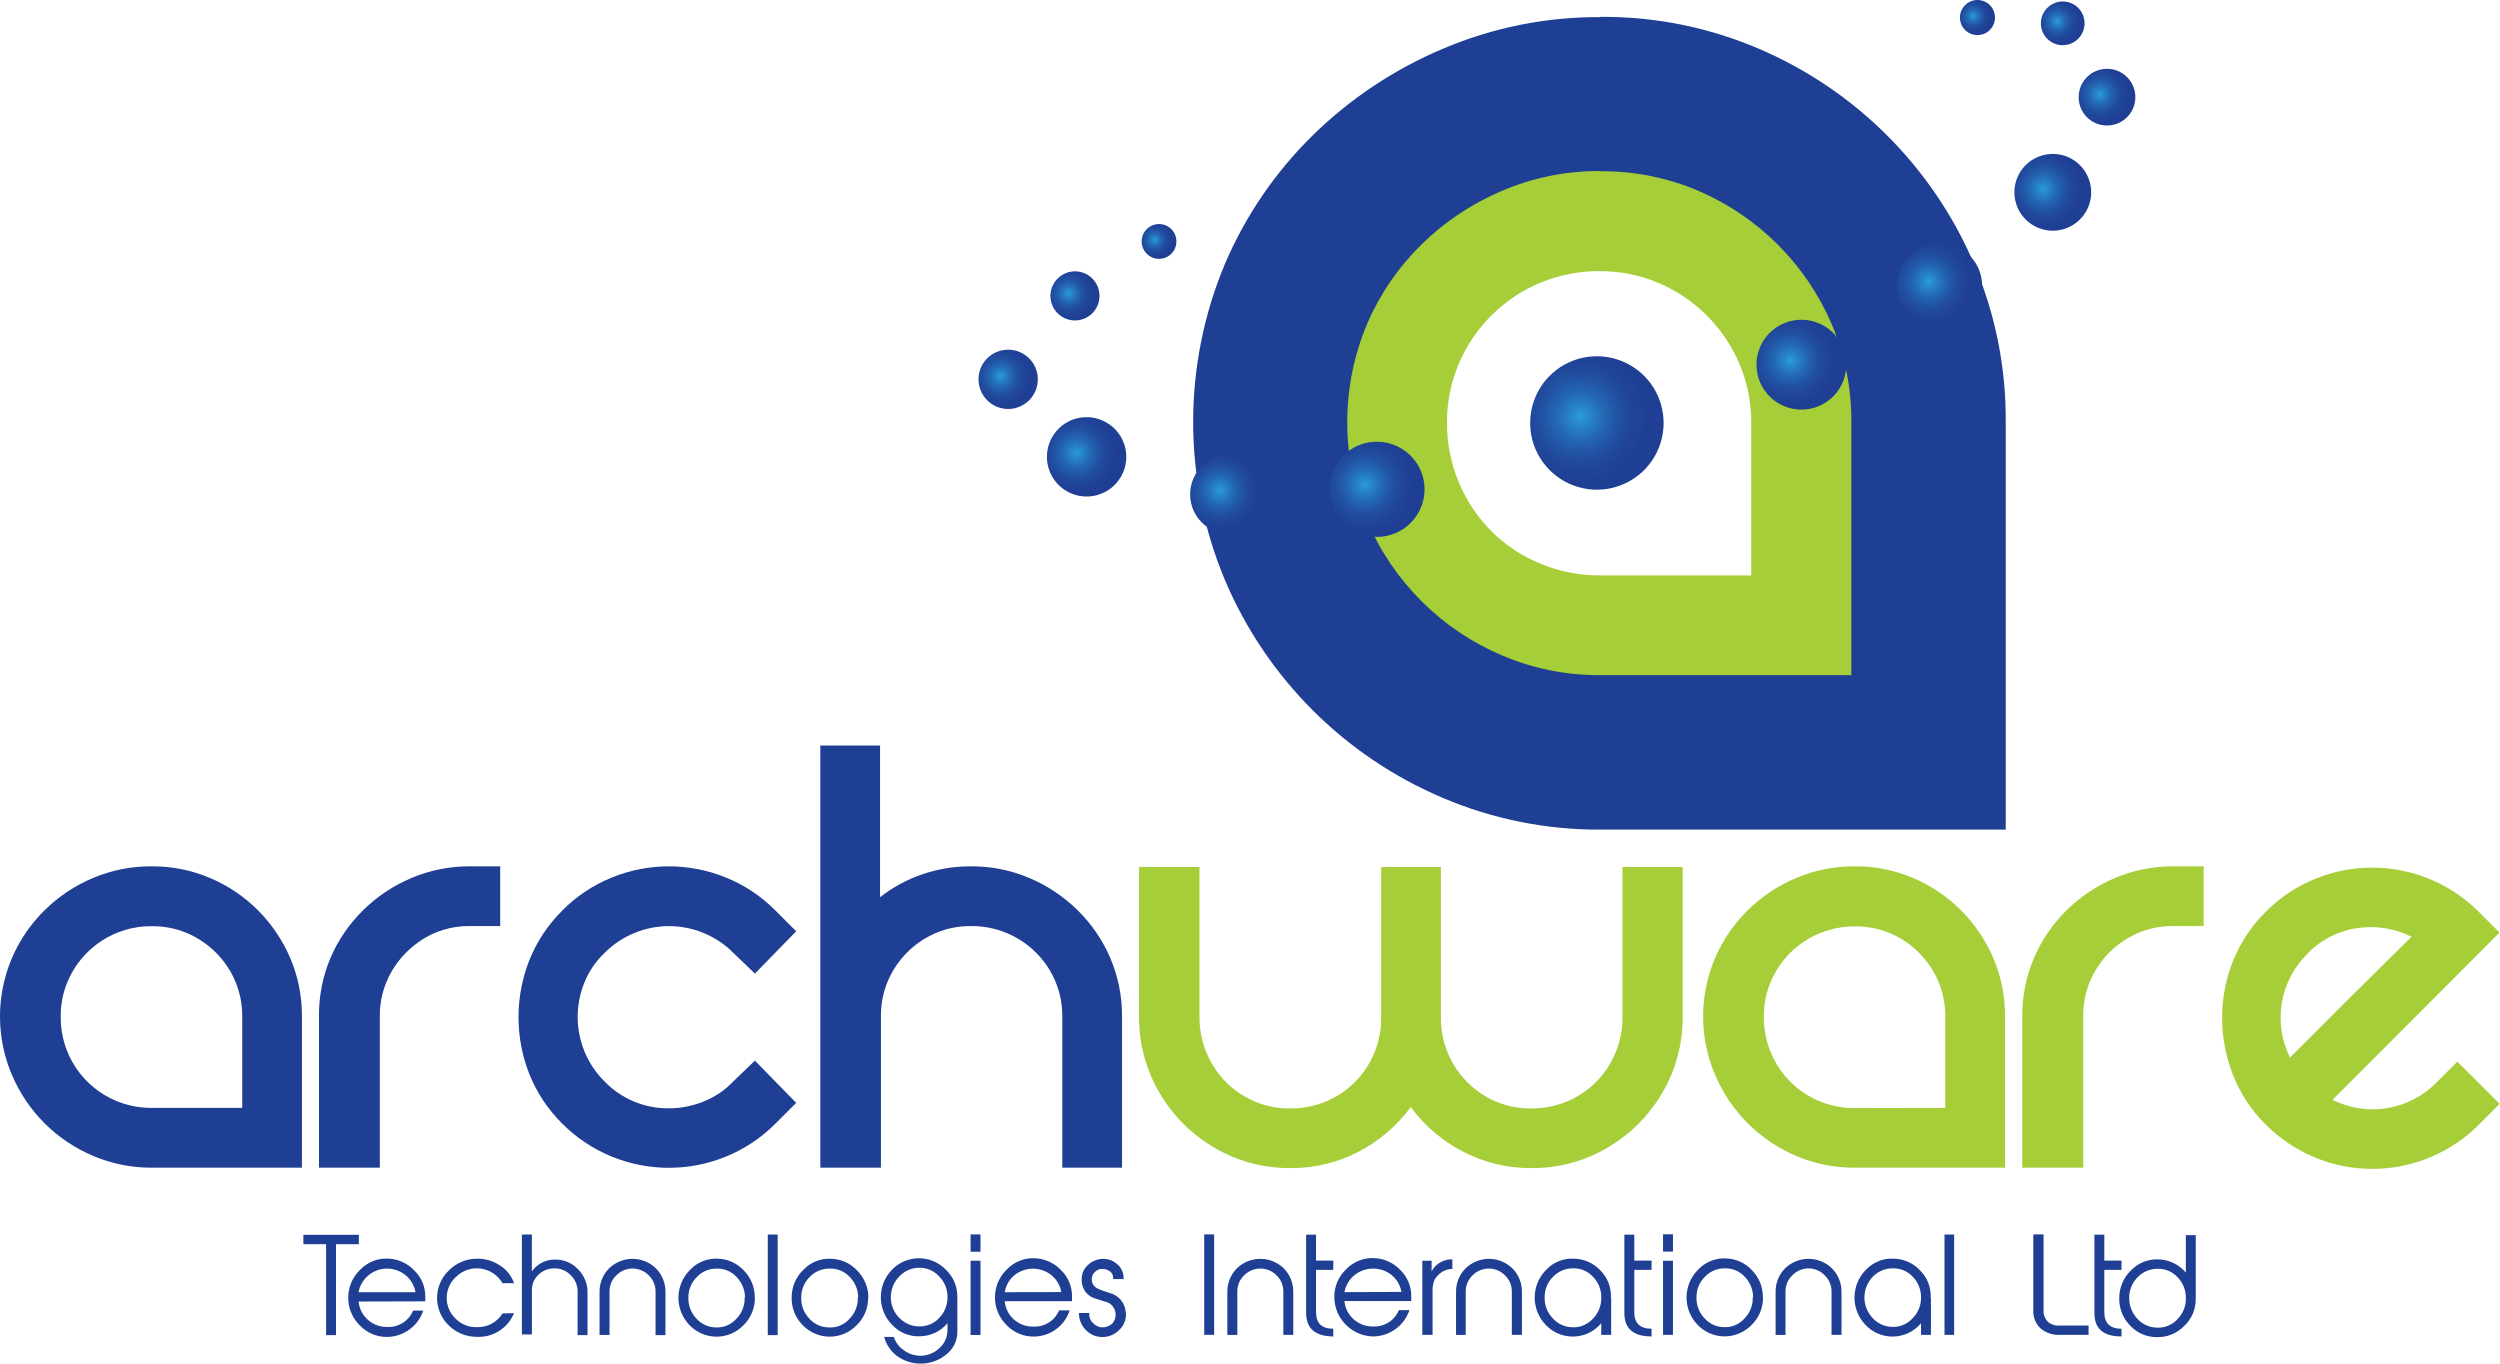 <svg width="99" height="54" viewBox="0 0 99 54" fill="none" xmlns="http://www.w3.org/2000/svg">
<path fill-rule="evenodd" clip-rule="evenodd" d="M6.004 34.307C6.802 34.3 7.593 34.459 8.328 34.773C9.033 35.072 9.674 35.505 10.216 36.048C10.756 36.59 11.189 37.229 11.491 37.933C11.805 38.668 11.963 39.46 11.957 40.26V46.24H6.004C5.209 46.244 4.422 46.085 3.691 45.774C2.243 45.166 1.09 44.018 0.476 42.573C0.009 41.482 -0.118 40.275 0.112 39.111C0.342 37.947 0.918 36.879 1.765 36.048C2.313 35.505 2.96 35.072 3.672 34.773C4.409 34.459 5.203 34.3 6.004 34.307ZM9.592 43.872V40.26C9.597 39.781 9.504 39.306 9.319 38.865C9.139 38.437 8.877 38.048 8.548 37.721C8.22 37.394 7.833 37.132 7.407 36.95C6.965 36.765 6.491 36.672 6.012 36.677C5.301 36.67 4.604 36.875 4.011 37.266C3.417 37.656 2.953 38.215 2.677 38.87C2.491 39.311 2.398 39.786 2.405 40.265C2.397 40.978 2.603 41.676 2.997 42.271C3.39 42.865 3.953 43.328 4.612 43.6C5.058 43.784 5.537 43.877 6.02 43.872H9.592ZM19.808 34.307V36.672H18.612C18.134 36.666 17.659 36.759 17.217 36.944C16.794 37.129 16.409 37.392 16.084 37.721C15.755 38.048 15.493 38.437 15.313 38.865C15.127 39.306 15.034 39.781 15.041 40.26V46.24H12.632V40.26C12.622 39.461 12.777 38.669 13.087 37.933C13.391 37.227 13.828 36.587 14.376 36.048C14.925 35.506 15.572 35.073 16.283 34.773C17.014 34.461 17.801 34.303 18.596 34.307H19.808ZM22.26 36.061C22.823 35.491 23.497 35.043 24.241 34.745C25.681 34.161 27.293 34.161 28.734 34.745C29.477 35.043 30.15 35.491 30.712 36.061L31.529 36.879L29.894 38.554L29.044 37.737C28.704 37.393 28.297 37.122 27.848 36.941C26.98 36.585 26.006 36.585 25.137 36.941C24.688 37.122 24.281 37.392 23.941 37.737C23.594 38.064 23.322 38.463 23.143 38.906C22.787 39.779 22.787 40.757 23.143 41.63C23.325 42.079 23.596 42.486 23.941 42.826C24.271 43.168 24.668 43.439 25.106 43.621C25.545 43.804 26.016 43.895 26.491 43.889C26.966 43.888 27.436 43.795 27.875 43.616C28.318 43.438 28.717 43.165 29.044 42.818L29.894 42.001L31.529 43.673L30.712 44.491C30.149 45.059 29.476 45.507 28.734 45.807C27.293 46.391 25.681 46.391 24.241 45.807C23.498 45.507 22.824 45.059 22.26 44.491C21.695 43.932 21.252 43.262 20.958 42.524C20.391 41.081 20.391 39.477 20.958 38.034C21.251 37.295 21.694 36.625 22.26 36.067V36.061ZM38.446 34.307C39.245 34.3 40.036 34.458 40.77 34.773C41.481 35.073 42.128 35.506 42.677 36.048C43.225 36.587 43.662 37.227 43.966 37.933C44.28 38.668 44.438 39.46 44.432 40.26V46.24H42.067V40.26C42.072 39.781 41.979 39.306 41.794 38.865C41.614 38.437 41.352 38.048 41.023 37.721C40.686 37.386 40.286 37.12 39.846 36.94C39.406 36.76 38.935 36.669 38.46 36.672C37.981 36.666 37.506 36.759 37.065 36.944C36.206 37.309 35.523 37.993 35.158 38.851C34.973 39.293 34.88 39.767 34.885 40.246V46.24H32.485V29.523H34.85V35.53C35.349 35.138 35.911 34.832 36.512 34.626C37.131 34.412 37.782 34.304 38.438 34.307H38.446Z" fill="#1F3F95"/>
<path fill-rule="evenodd" clip-rule="evenodd" d="M66.633 34.334V40.287C66.637 41.081 66.479 41.867 66.17 42.597C65.866 43.309 65.428 43.957 64.881 44.504C64.333 45.05 63.685 45.488 62.974 45.793C62.239 46.105 61.448 46.263 60.65 46.256C59.707 46.265 58.776 46.041 57.939 45.605C57.121 45.185 56.411 44.581 55.866 43.84C55.323 44.577 54.618 45.181 53.806 45.605C52.966 46.044 52.03 46.267 51.082 46.256C50.288 46.26 49.501 46.102 48.769 45.793C48.057 45.489 47.41 45.051 46.862 44.504C46.314 43.957 45.876 43.31 45.573 42.597C45.262 41.867 45.103 41.081 45.107 40.287V34.334H47.499V40.287C47.498 41.246 47.874 42.168 48.548 42.851C48.877 43.178 49.266 43.44 49.693 43.622C50.134 43.807 50.609 43.899 51.087 43.894C51.571 43.898 52.049 43.806 52.496 43.622C52.928 43.444 53.321 43.182 53.652 42.851C53.982 42.52 54.244 42.128 54.422 41.696C54.606 41.249 54.699 40.77 54.695 40.287V34.334H57.059V40.287C57.055 40.77 57.148 41.249 57.332 41.696C57.691 42.562 58.376 43.254 59.239 43.622C59.681 43.807 60.157 43.899 60.637 43.894C61.12 43.898 61.599 43.806 62.045 43.622C62.477 43.443 62.869 43.181 63.2 42.851C63.535 42.513 63.8 42.113 63.98 41.673C64.16 41.233 64.252 40.762 64.249 40.287V34.334H66.633ZM73.444 34.307C74.243 34.3 75.036 34.458 75.771 34.773C77.192 35.381 78.324 36.513 78.934 37.933C79.247 38.668 79.405 39.461 79.397 40.26V46.24H73.436C72.642 46.244 71.856 46.086 71.126 45.774C69.683 45.162 68.534 44.015 67.922 42.573C67.453 41.482 67.326 40.275 67.556 39.111C67.786 37.946 68.362 36.879 69.21 36.048C69.759 35.505 70.406 35.072 71.117 34.773C71.848 34.461 72.634 34.303 73.428 34.307H73.444ZM77.032 43.872V40.26C77.037 39.781 76.945 39.306 76.76 38.865C76.394 38.007 75.71 37.324 74.853 36.958C74.41 36.773 73.934 36.681 73.455 36.685C72.98 36.683 72.508 36.774 72.069 36.954C71.629 37.134 71.228 37.399 70.891 37.734C70.564 38.063 70.303 38.452 70.12 38.878C69.935 39.32 69.843 39.795 69.848 40.273C69.845 40.749 69.937 41.22 70.117 41.66C70.297 42.1 70.562 42.5 70.897 42.837C71.228 43.167 71.62 43.429 72.052 43.608C72.499 43.792 72.978 43.885 73.46 43.88L77.032 43.872ZM87.265 34.307V36.672H86.069C85.59 36.666 85.116 36.759 84.674 36.944C83.816 37.309 83.132 37.993 82.767 38.851C82.582 39.293 82.489 39.767 82.495 40.246V46.24H80.081V40.26C80.074 39.46 80.233 38.668 80.547 37.933C80.849 37.227 81.287 36.586 81.835 36.048C82.384 35.505 83.031 35.072 83.742 34.773C84.474 34.461 85.261 34.303 86.055 34.307H87.265ZM97.31 42.039L98.986 43.714L98.168 44.532C97.615 45.088 96.957 45.53 96.232 45.831C95.507 46.133 94.73 46.288 93.945 46.288C93.16 46.288 92.383 46.133 91.659 45.831C90.934 45.53 90.276 45.088 89.722 44.532C89.154 43.972 88.71 43.297 88.42 42.554C88.141 41.837 87.996 41.075 87.995 40.306C87.996 39.542 88.14 38.785 88.42 38.075C88.713 37.336 89.156 36.666 89.722 36.108C90.286 35.539 90.96 35.091 91.703 34.792C93.14 34.212 94.747 34.214 96.182 34.797C96.925 35.097 97.599 35.544 98.163 36.113L98.98 36.931L92.368 43.553C93.039 43.89 93.8 44.005 94.54 43.881C95.28 43.757 95.962 43.401 96.487 42.864L97.305 42.047L97.31 42.039ZM91.384 37.761C90.846 38.285 90.488 38.966 90.362 39.707C90.236 40.447 90.349 41.209 90.684 41.881L91.654 40.911L93.035 39.529C93.524 39.041 93.993 38.576 94.444 38.135C94.894 37.693 95.245 37.347 95.496 37.097C94.835 36.763 94.087 36.642 93.354 36.751C92.601 36.858 91.905 37.214 91.376 37.761H91.384Z" fill="#A6CE39"/>
<path fill-rule="evenodd" clip-rule="evenodd" d="M14.21 49.269H13.305V52.871H12.913V49.269H12.014V48.899H14.21V49.269ZM16.841 51.533V51.321C16.84 51.136 16.803 50.953 16.731 50.782C16.659 50.611 16.554 50.456 16.422 50.326C16.157 50.038 15.791 49.865 15.4 49.842C15.19 49.827 14.979 49.859 14.782 49.935C14.585 50.012 14.407 50.13 14.261 50.283C14.112 50.426 13.993 50.598 13.912 50.788C13.831 50.979 13.789 51.183 13.789 51.39C13.789 51.597 13.831 51.802 13.912 51.992C13.993 52.183 14.112 52.355 14.261 52.498C14.4 52.641 14.566 52.754 14.749 52.831C14.933 52.907 15.13 52.945 15.329 52.942C15.647 52.939 15.955 52.837 16.212 52.65C16.469 52.464 16.661 52.202 16.762 51.901H16.357C16.276 52.098 16.138 52.265 15.96 52.381C15.781 52.496 15.572 52.554 15.359 52.547C15.074 52.559 14.795 52.462 14.58 52.274C14.363 52.089 14.227 51.826 14.201 51.541L16.841 51.533ZM16.455 51.171C16.408 50.91 16.271 50.674 16.068 50.504C15.914 50.375 15.729 50.288 15.531 50.253C15.334 50.217 15.13 50.234 14.941 50.302C14.752 50.369 14.584 50.485 14.453 50.637C14.322 50.79 14.234 50.974 14.196 51.171H16.455ZM20.356 52.002L20.315 52.092C20.185 52.358 19.98 52.581 19.724 52.731C19.469 52.882 19.175 52.954 18.879 52.939C18.466 52.939 18.069 52.778 17.773 52.49C17.626 52.349 17.509 52.179 17.429 51.992C17.349 51.805 17.308 51.603 17.308 51.4C17.308 51.196 17.349 50.995 17.429 50.807C17.509 50.62 17.626 50.451 17.773 50.31C17.92 50.162 18.094 50.045 18.286 49.965C18.479 49.885 18.685 49.844 18.893 49.844C19.199 49.838 19.501 49.922 19.759 50.087C19.997 50.227 20.188 50.436 20.304 50.686L20.361 50.814H19.898C19.809 50.659 19.686 50.527 19.538 50.426C19.39 50.327 19.221 50.262 19.044 50.237C18.867 50.212 18.687 50.228 18.517 50.284C18.348 50.34 18.193 50.433 18.065 50.558C17.948 50.662 17.855 50.789 17.79 50.931C17.726 51.072 17.691 51.226 17.689 51.382C17.686 51.538 17.716 51.693 17.777 51.837C17.837 51.98 17.927 52.11 18.04 52.217C18.148 52.328 18.278 52.415 18.422 52.473C18.565 52.531 18.719 52.559 18.874 52.555C19.078 52.564 19.282 52.518 19.462 52.422C19.643 52.326 19.796 52.184 19.904 52.01L20.356 52.002ZM23.266 52.871H22.873V51.144C22.874 51.024 22.851 50.905 22.804 50.794C22.757 50.683 22.688 50.584 22.601 50.501C22.519 50.412 22.419 50.342 22.307 50.295C22.196 50.248 22.076 50.226 21.955 50.228C21.719 50.225 21.491 50.316 21.32 50.479C21.236 50.559 21.17 50.655 21.126 50.762C21.081 50.869 21.061 50.984 21.064 51.1V52.846H20.667V48.888H21.062V50.346C21.16 50.207 21.289 50.093 21.439 50.012C21.589 49.931 21.755 49.886 21.925 49.88C22.1 49.869 22.274 49.896 22.437 49.958C22.6 50.021 22.748 50.117 22.871 50.242C22.999 50.365 23.101 50.514 23.169 50.679C23.237 50.843 23.27 51.02 23.266 51.198V52.871ZM26.352 52.871H25.96V51.144C25.961 51.024 25.938 50.905 25.891 50.794C25.844 50.683 25.775 50.584 25.688 50.501C25.604 50.416 25.505 50.349 25.395 50.304C25.285 50.258 25.168 50.234 25.049 50.234C24.93 50.234 24.812 50.258 24.703 50.304C24.593 50.349 24.494 50.416 24.41 50.501C24.323 50.583 24.253 50.683 24.206 50.794C24.159 50.904 24.136 51.024 24.137 51.144V52.863H23.742V51.185C23.737 51.009 23.768 50.834 23.832 50.67C23.896 50.506 23.992 50.357 24.116 50.231C24.364 49.987 24.699 49.85 25.047 49.85C25.396 49.85 25.731 49.987 25.979 50.231C26.102 50.357 26.199 50.506 26.263 50.67C26.327 50.834 26.358 51.009 26.352 51.185V52.863V52.871ZM29.894 51.397C29.896 51.6 29.855 51.802 29.776 51.989C29.697 52.177 29.581 52.346 29.434 52.487C29.294 52.63 29.127 52.743 28.942 52.819C28.758 52.896 28.559 52.934 28.36 52.932C28.16 52.93 27.963 52.888 27.78 52.807C27.597 52.727 27.432 52.611 27.295 52.465C27.014 52.17 26.86 51.776 26.866 51.369C26.872 50.961 27.038 50.572 27.328 50.285C27.467 50.137 27.636 50.021 27.824 49.945C28.012 49.869 28.215 49.834 28.418 49.844C28.614 49.848 28.808 49.892 28.988 49.973C29.167 50.054 29.328 50.17 29.461 50.316C29.599 50.457 29.708 50.624 29.782 50.808C29.855 50.992 29.891 51.188 29.889 51.386L29.894 51.397ZM29.502 51.367C29.497 51.068 29.378 50.783 29.169 50.569C29.072 50.462 28.952 50.378 28.819 50.321C28.686 50.263 28.543 50.235 28.398 50.236C28.249 50.233 28.101 50.26 27.963 50.316C27.825 50.373 27.701 50.458 27.598 50.566C27.489 50.672 27.402 50.8 27.345 50.94C27.286 51.081 27.258 51.231 27.26 51.383C27.251 51.685 27.36 51.979 27.565 52.201C27.661 52.312 27.78 52.403 27.913 52.465C28.046 52.528 28.191 52.562 28.338 52.566C28.491 52.575 28.644 52.549 28.786 52.49C28.927 52.432 29.054 52.342 29.156 52.228C29.266 52.117 29.353 51.983 29.41 51.837C29.467 51.691 29.494 51.535 29.488 51.378L29.502 51.367ZM30.796 52.871H30.404V48.888H30.796V52.871ZM34.379 51.397C34.38 51.601 34.339 51.802 34.259 51.99C34.18 52.177 34.063 52.346 33.915 52.487C33.776 52.63 33.608 52.743 33.424 52.819C33.239 52.896 33.041 52.934 32.841 52.932C32.642 52.93 32.444 52.888 32.261 52.807C32.078 52.727 31.914 52.611 31.777 52.465C31.638 52.324 31.529 52.156 31.456 51.973C31.382 51.789 31.346 51.592 31.349 51.394C31.347 51.188 31.386 50.984 31.465 50.794C31.545 50.604 31.662 50.432 31.809 50.288C31.949 50.141 32.118 50.025 32.306 49.948C32.494 49.872 32.697 49.838 32.899 49.847C33.099 49.85 33.296 49.894 33.478 49.976C33.66 50.059 33.822 50.178 33.956 50.326C34.095 50.468 34.204 50.635 34.278 50.819C34.352 51.003 34.389 51.199 34.387 51.397H34.379ZM33.983 51.367C33.98 51.068 33.861 50.782 33.651 50.569C33.553 50.463 33.435 50.378 33.302 50.321C33.17 50.264 33.027 50.235 32.883 50.236C32.731 50.23 32.58 50.257 32.439 50.313C32.298 50.37 32.171 50.456 32.066 50.566C31.957 50.673 31.871 50.8 31.813 50.94C31.755 51.081 31.726 51.231 31.728 51.383C31.718 51.686 31.829 51.98 32.036 52.201C32.131 52.312 32.249 52.403 32.382 52.465C32.515 52.528 32.66 52.563 32.807 52.566C32.962 52.577 33.117 52.552 33.261 52.494C33.405 52.435 33.534 52.344 33.638 52.228C33.748 52.117 33.834 51.983 33.892 51.837C33.949 51.691 33.975 51.535 33.97 51.378L33.983 51.367ZM37.912 51.367V52.729C37.914 52.908 37.873 53.085 37.794 53.246C37.714 53.406 37.598 53.546 37.454 53.653C37.177 53.873 36.835 53.995 36.481 54C36.127 54.005 35.782 53.892 35.498 53.68C35.262 53.492 35.092 53.233 35.013 52.942H35.395C35.463 53.155 35.601 53.34 35.787 53.465C35.994 53.623 36.251 53.701 36.511 53.686C36.77 53.671 37.016 53.564 37.204 53.383C37.304 53.294 37.384 53.184 37.438 53.062C37.493 52.939 37.52 52.806 37.52 52.672V52.4C37.386 52.559 37.219 52.688 37.031 52.777C36.843 52.866 36.638 52.914 36.43 52.917C36.227 52.926 36.025 52.891 35.837 52.815C35.649 52.739 35.48 52.623 35.34 52.476C35.052 52.189 34.887 51.8 34.881 51.393C34.874 50.986 35.028 50.592 35.308 50.296C35.444 50.15 35.61 50.033 35.793 49.952C35.977 49.871 36.175 49.829 36.375 49.827C36.575 49.825 36.774 49.863 36.959 49.94C37.144 50.017 37.312 50.131 37.452 50.275C37.6 50.414 37.718 50.583 37.797 50.771C37.876 50.958 37.914 51.161 37.909 51.364L37.912 51.367ZM37.52 51.397C37.527 51.24 37.502 51.084 37.445 50.937C37.388 50.791 37.301 50.658 37.19 50.547C37.086 50.431 36.958 50.34 36.814 50.281C36.67 50.221 36.515 50.195 36.359 50.204C36.212 50.21 36.068 50.247 35.936 50.31C35.803 50.374 35.685 50.464 35.588 50.574C35.383 50.796 35.271 51.089 35.278 51.392C35.279 51.541 35.309 51.689 35.368 51.826C35.426 51.964 35.511 52.088 35.618 52.193C35.721 52.3 35.846 52.384 35.983 52.441C36.12 52.499 36.268 52.527 36.416 52.525C36.562 52.527 36.705 52.499 36.839 52.441C36.972 52.384 37.092 52.299 37.19 52.193C37.399 51.98 37.517 51.695 37.52 51.397ZM38.828 49.569H38.435V48.883H38.828V49.569ZM38.828 52.866H38.435V49.926H38.828V52.871V52.866ZM42.416 51.528H39.787C39.811 51.812 39.946 52.075 40.163 52.261C40.379 52.448 40.658 52.546 40.944 52.533C41.157 52.54 41.366 52.481 41.544 52.366C41.722 52.251 41.861 52.084 41.942 51.888H42.358C42.263 52.191 42.072 52.456 41.813 52.642C41.56 52.827 41.255 52.927 40.942 52.928C40.742 52.931 40.544 52.893 40.36 52.817C40.176 52.741 40.01 52.627 39.871 52.484C39.722 52.341 39.603 52.169 39.522 51.978C39.441 51.788 39.4 51.584 39.4 51.377C39.4 51.17 39.441 50.965 39.522 50.775C39.603 50.585 39.722 50.413 39.871 50.269C40.017 50.117 40.194 49.998 40.391 49.922C40.588 49.845 40.799 49.813 41.01 49.828C41.4 49.851 41.767 50.025 42.032 50.313C42.297 50.575 42.448 50.931 42.451 51.304V51.517L42.416 51.528ZM42.029 51.166C41.981 50.904 41.843 50.668 41.639 50.498C41.431 50.331 41.172 50.24 40.905 50.24C40.638 50.24 40.379 50.331 40.171 50.498C39.967 50.669 39.83 50.908 39.787 51.171L42.029 51.166ZM44.587 51.983C44.598 52.111 44.579 52.24 44.532 52.359C44.484 52.479 44.41 52.586 44.315 52.672C44.222 52.766 44.111 52.839 43.987 52.886C43.864 52.933 43.732 52.953 43.601 52.945C43.482 52.938 43.366 52.908 43.259 52.857C43.152 52.806 43.056 52.733 42.977 52.645C42.813 52.469 42.723 52.237 42.726 51.996H43.135V52.095C43.14 52.155 43.157 52.214 43.186 52.268C43.215 52.322 43.254 52.37 43.301 52.408C43.346 52.456 43.4 52.495 43.461 52.522C43.521 52.549 43.586 52.563 43.653 52.563C43.725 52.565 43.796 52.553 43.864 52.528C43.931 52.502 43.993 52.463 44.045 52.413C44.133 52.317 44.181 52.19 44.178 52.059C44.179 51.936 44.136 51.817 44.057 51.722C43.979 51.627 43.869 51.563 43.748 51.541L43.405 51.432C43.24 51.392 43.094 51.297 42.99 51.163C42.887 51.029 42.832 50.864 42.835 50.694C42.828 50.586 42.845 50.477 42.885 50.375C42.925 50.274 42.987 50.183 43.067 50.108C43.224 49.95 43.437 49.858 43.661 49.852C43.866 49.842 44.067 49.912 44.222 50.046C44.302 50.107 44.368 50.185 44.415 50.275C44.462 50.364 44.489 50.463 44.494 50.563V50.651H44.08V50.599C44.081 50.549 44.07 50.499 44.047 50.454C44.024 50.41 43.991 50.371 43.95 50.343C43.861 50.28 43.755 50.247 43.647 50.247C43.539 50.249 43.436 50.292 43.358 50.367C43.283 50.438 43.238 50.536 43.233 50.64C43.22 50.85 43.346 51 43.609 51.089L43.95 51.204C44.125 51.25 44.282 51.351 44.396 51.493C44.509 51.635 44.575 51.809 44.581 51.991L44.587 51.983ZM48.061 52.86H47.687V48.883H48.08V52.86H48.061ZM51.213 52.86H50.821V51.144C50.822 51.024 50.798 50.905 50.751 50.794C50.704 50.683 50.635 50.584 50.548 50.501C50.464 50.416 50.365 50.349 50.255 50.304C50.146 50.258 50.028 50.234 49.909 50.234C49.79 50.234 49.673 50.258 49.563 50.304C49.453 50.349 49.354 50.416 49.27 50.501C49.183 50.583 49.113 50.683 49.066 50.794C49.02 50.904 48.996 51.023 48.998 51.144V52.863H48.603V51.185C48.598 51.009 48.628 50.834 48.692 50.67C48.756 50.506 48.853 50.357 48.976 50.231C49.225 49.987 49.56 49.85 49.909 49.85C50.258 49.85 50.593 49.987 50.842 50.231C50.965 50.357 51.061 50.506 51.125 50.67C51.188 50.834 51.218 51.009 51.213 51.185V52.863V52.86ZM52.812 52.923C52.096 52.923 51.733 52.618 51.722 52.007V48.893H52.115V49.92H52.798V50.288H52.115V51.961C52.115 52.4 52.343 52.618 52.798 52.618V52.945L52.812 52.923ZM55.885 51.522H53.24C53.265 51.807 53.401 52.07 53.618 52.255C53.834 52.443 54.113 52.54 54.398 52.528C54.61 52.535 54.819 52.477 54.998 52.362C55.176 52.246 55.315 52.079 55.395 51.882H55.814C55.713 52.182 55.521 52.444 55.265 52.63C55.009 52.817 54.701 52.919 54.384 52.923C53.98 52.917 53.595 52.755 53.307 52.472C53.019 52.189 52.852 51.806 52.839 51.403C52.831 51.191 52.869 50.979 52.949 50.783C53.03 50.587 53.151 50.41 53.305 50.264C53.451 50.111 53.629 49.993 53.826 49.917C54.022 49.84 54.233 49.808 54.444 49.822C54.835 49.845 55.203 50.019 55.468 50.307C55.732 50.57 55.882 50.926 55.885 51.299V51.511V51.522ZM55.498 51.16C55.451 50.899 55.315 50.663 55.111 50.493C54.903 50.326 54.643 50.235 54.376 50.235C54.109 50.235 53.849 50.326 53.64 50.493C53.431 50.663 53.289 50.903 53.24 51.168L55.498 51.16ZM57.506 50.25C57.345 50.25 57.188 50.303 57.059 50.4C56.97 50.468 56.892 50.55 56.828 50.642C56.757 50.783 56.723 50.94 56.73 51.097V52.86H56.324V49.926H56.692V50.346C56.772 50.187 56.901 50.058 57.059 49.978C57.199 49.901 57.356 49.864 57.514 49.869V50.261L57.506 50.25ZM60.261 52.86H59.868V51.144C59.869 51.024 59.846 50.905 59.799 50.794C59.752 50.683 59.683 50.584 59.596 50.501C59.512 50.416 59.412 50.349 59.302 50.303C59.193 50.258 59.075 50.234 58.956 50.234C58.837 50.234 58.719 50.258 58.609 50.303C58.499 50.349 58.399 50.416 58.315 50.501C58.228 50.584 58.159 50.683 58.112 50.794C58.066 50.905 58.042 51.024 58.043 51.144V52.863H57.659V51.185C57.654 51.009 57.684 50.834 57.748 50.67C57.812 50.506 57.909 50.357 58.032 50.231C58.281 49.987 58.615 49.85 58.964 49.85C59.312 49.85 59.647 49.987 59.895 50.231C60.019 50.357 60.115 50.506 60.179 50.67C60.243 50.834 60.274 51.009 60.269 51.185V52.863L60.261 52.86ZM63.802 51.383V52.86H63.41V52.4C63.276 52.56 63.11 52.691 62.922 52.782C62.734 52.873 62.529 52.923 62.32 52.928C62.111 52.934 61.903 52.894 61.711 52.813C61.518 52.732 61.345 52.61 61.203 52.457C60.922 52.162 60.768 51.768 60.774 51.361C60.78 50.953 60.946 50.564 61.236 50.277C61.375 50.13 61.545 50.015 61.733 49.94C61.921 49.865 62.123 49.831 62.326 49.842C62.524 49.846 62.72 49.889 62.901 49.97C63.082 50.051 63.245 50.168 63.38 50.313C63.519 50.453 63.627 50.62 63.698 50.803C63.769 50.987 63.801 51.184 63.791 51.381L63.802 51.383ZM63.41 51.353C63.409 51.054 63.289 50.767 63.078 50.555C62.98 50.449 62.86 50.365 62.727 50.308C62.594 50.251 62.451 50.223 62.307 50.226C62.158 50.223 62.01 50.251 61.872 50.307C61.734 50.364 61.609 50.449 61.506 50.555C61.397 50.661 61.31 50.788 61.252 50.929C61.194 51.069 61.165 51.221 61.168 51.373C61.163 51.522 61.187 51.672 61.24 51.812C61.293 51.952 61.373 52.081 61.476 52.19C61.572 52.301 61.69 52.392 61.823 52.456C61.955 52.519 62.1 52.555 62.247 52.56C62.402 52.569 62.556 52.544 62.7 52.485C62.844 52.427 62.973 52.337 63.078 52.223C63.188 52.111 63.275 51.977 63.332 51.831C63.389 51.684 63.416 51.527 63.41 51.37V51.353ZM65.402 52.923C64.686 52.923 64.327 52.618 64.325 52.007V48.893H64.718V49.92H65.402V50.288H64.718V51.961C64.718 52.4 64.947 52.618 65.402 52.618V52.945V52.923ZM66.249 49.564H65.856V48.877H66.249V49.564ZM66.249 52.86H65.856V49.926H66.249V52.871V52.86ZM69.815 51.386C69.817 51.59 69.776 51.791 69.697 51.979C69.618 52.166 69.501 52.335 69.355 52.476C69.215 52.619 69.048 52.732 68.863 52.808C68.679 52.885 68.481 52.923 68.281 52.921C68.081 52.919 67.884 52.877 67.701 52.796C67.518 52.716 67.353 52.6 67.216 52.454C66.935 52.159 66.781 51.765 66.787 51.358C66.793 50.95 66.959 50.561 67.249 50.275C67.388 50.127 67.557 50.01 67.745 49.934C67.933 49.858 68.136 49.824 68.338 49.833C68.535 49.837 68.729 49.881 68.909 49.962C69.088 50.043 69.249 50.159 69.382 50.305C69.52 50.446 69.629 50.614 69.703 50.797C69.776 50.981 69.812 51.178 69.81 51.375L69.815 51.386ZM69.423 51.356C69.418 51.057 69.299 50.772 69.09 50.558C68.993 50.452 68.873 50.367 68.74 50.31C68.608 50.252 68.464 50.224 68.319 50.226C68.17 50.222 68.022 50.249 67.884 50.306C67.746 50.362 67.621 50.447 67.518 50.555C67.41 50.661 67.323 50.789 67.265 50.929C67.207 51.07 67.178 51.221 67.181 51.373C67.172 51.674 67.281 51.968 67.486 52.19C67.582 52.301 67.701 52.392 67.834 52.455C67.967 52.517 68.112 52.552 68.26 52.555C68.412 52.564 68.565 52.538 68.707 52.48C68.848 52.421 68.975 52.331 69.077 52.217C69.187 52.106 69.274 51.973 69.331 51.827C69.388 51.68 69.415 51.524 69.409 51.367L69.423 51.356ZM72.924 52.86H72.529V51.144C72.53 51.023 72.507 50.904 72.46 50.794C72.413 50.683 72.344 50.583 72.256 50.501C72.174 50.415 72.076 50.347 71.967 50.3C71.858 50.253 71.74 50.229 71.621 50.228C71.501 50.228 71.383 50.252 71.272 50.299C71.162 50.346 71.062 50.414 70.978 50.501C70.891 50.584 70.822 50.683 70.775 50.794C70.729 50.905 70.705 51.024 70.706 51.144V52.863H70.314V51.185C70.308 51.009 70.338 50.834 70.402 50.67C70.465 50.506 70.561 50.357 70.684 50.231C70.933 49.987 71.268 49.85 71.617 49.85C71.966 49.85 72.301 49.987 72.55 50.231C72.674 50.357 72.77 50.506 72.834 50.67C72.898 50.834 72.929 51.009 72.924 51.185V52.863V52.86ZM76.465 51.383V52.86H76.073V52.4C75.939 52.56 75.772 52.691 75.584 52.782C75.396 52.873 75.19 52.923 74.981 52.928C74.772 52.934 74.564 52.894 74.372 52.813C74.179 52.732 74.006 52.61 73.864 52.457C73.584 52.161 73.431 51.767 73.438 51.361C73.444 50.953 73.608 50.565 73.896 50.277C74.036 50.131 74.206 50.016 74.394 49.941C74.582 49.865 74.784 49.832 74.986 49.842C75.184 49.845 75.38 49.888 75.561 49.969C75.743 50.05 75.906 50.167 76.04 50.313C76.18 50.452 76.288 50.619 76.36 50.803C76.431 50.987 76.463 51.184 76.454 51.381L76.465 51.383ZM76.073 51.353C76.071 51.054 75.951 50.768 75.741 50.555C75.642 50.449 75.523 50.365 75.39 50.309C75.257 50.252 75.114 50.224 74.97 50.226C74.82 50.222 74.672 50.25 74.534 50.307C74.395 50.364 74.27 50.448 74.166 50.555C73.956 50.771 73.836 51.058 73.831 51.359C73.826 51.66 73.936 51.951 74.139 52.174C74.234 52.285 74.352 52.375 74.484 52.439C74.617 52.503 74.76 52.538 74.907 52.544C75.062 52.553 75.217 52.528 75.361 52.469C75.505 52.411 75.633 52.321 75.738 52.206C75.849 52.095 75.936 51.961 75.994 51.815C76.052 51.668 76.079 51.511 76.073 51.353ZM77.381 52.86H77.002V48.888H77.384V52.871L77.381 52.86ZM82.694 52.86H81.552C81.281 52.871 81.016 52.781 80.808 52.607C80.709 52.514 80.632 52.401 80.582 52.276C80.532 52.15 80.511 52.014 80.519 51.879V48.883H80.925V51.961C80.93 52.038 80.949 52.114 80.983 52.184C81.017 52.253 81.064 52.316 81.121 52.367C81.247 52.463 81.405 52.508 81.563 52.492H82.707V52.874L82.694 52.86ZM84.012 52.923C83.296 52.923 82.939 52.618 82.939 52.007V48.893H83.331V49.92H84.012V50.288H83.331V51.961C83.331 52.4 83.557 52.618 84.012 52.618V52.945V52.923ZM86.952 51.416V48.91H86.559V50.395C86.426 50.235 86.259 50.105 86.071 50.015C85.883 49.925 85.678 49.876 85.47 49.871C85.267 49.863 85.065 49.898 84.877 49.974C84.689 50.05 84.52 50.166 84.38 50.313C84.233 50.456 84.117 50.628 84.039 50.818C83.96 51.007 83.92 51.211 83.922 51.416C83.919 51.614 83.955 51.81 84.028 51.994C84.101 52.178 84.21 52.345 84.347 52.487C84.48 52.631 84.64 52.747 84.819 52.827C84.998 52.906 85.192 52.948 85.388 52.95C85.593 52.959 85.798 52.924 85.988 52.848C86.179 52.772 86.351 52.656 86.494 52.509C86.643 52.37 86.761 52.201 86.839 52.013C86.918 51.825 86.955 51.622 86.949 51.419L86.952 51.416ZM86.559 51.386C86.567 51.543 86.541 51.7 86.484 51.846C86.427 51.992 86.341 52.125 86.23 52.236C86.126 52.352 85.997 52.442 85.853 52.501C85.709 52.559 85.554 52.584 85.399 52.574C85.252 52.57 85.108 52.535 84.975 52.472C84.842 52.41 84.724 52.32 84.628 52.209C84.423 51.987 84.311 51.694 84.317 51.392C84.315 51.24 84.344 51.089 84.402 50.948C84.46 50.808 84.546 50.68 84.655 50.574C84.758 50.467 84.883 50.381 85.021 50.325C85.159 50.268 85.307 50.241 85.456 50.245C85.601 50.242 85.745 50.27 85.879 50.327C86.012 50.385 86.132 50.47 86.23 50.577C86.441 50.792 86.56 51.082 86.559 51.383V51.386Z" fill="#1F3F95"/>
<path fill-rule="evenodd" clip-rule="evenodd" d="M63.369 0.668C65.522 0.651 67.655 1.079 69.635 1.924C73.475 3.56 76.534 6.616 78.174 10.454C79.018 12.435 79.445 14.568 79.427 16.721V32.852H63.369C61.227 32.863 59.104 32.435 57.133 31.596C53.245 29.949 50.15 26.854 48.505 22.965C47.676 20.984 47.249 18.858 47.249 16.71C47.249 14.562 47.676 12.436 48.505 10.454C49.318 8.551 50.495 6.826 51.97 5.373C53.459 3.911 55.21 2.744 57.133 1.933C59.104 1.093 61.227 0.666 63.369 0.677V0.668ZM73.046 26.477V16.726C73.055 15.434 72.799 14.153 72.294 12.964C71.312 10.633 69.46 8.776 67.132 7.787C65.942 7.282 64.662 7.026 63.369 7.035C61.454 7.022 59.577 7.576 57.977 8.629C56.377 9.682 55.124 11.186 54.379 12.95C53.871 14.139 53.614 15.42 53.624 16.712C53.616 17.995 53.863 19.267 54.351 20.453C54.838 21.639 55.556 22.717 56.463 23.624C57.37 24.531 58.448 25.249 59.634 25.736C60.821 26.224 62.092 26.471 63.375 26.463L73.046 26.477Z" fill="#1F3F95"/>
<path fill-rule="evenodd" clip-rule="evenodd" d="M63.355 6.782C64.692 6.768 66.016 7.03 67.246 7.553C69.624 8.57 71.519 10.464 72.537 12.841C73.06 14.071 73.325 15.395 73.313 16.732V26.736H63.355C62.026 26.743 60.709 26.478 59.487 25.956C57.072 24.937 55.15 23.015 54.131 20.6C53.616 19.372 53.351 18.053 53.351 16.721C53.351 15.389 53.616 14.07 54.131 12.841C54.637 11.659 55.369 10.588 56.286 9.686C57.209 8.78 58.295 8.056 59.487 7.553C60.709 7.031 62.026 6.766 63.355 6.774V6.782ZM69.349 22.785V16.74C69.355 15.939 69.196 15.145 68.883 14.408C68.27 12.967 67.123 11.819 65.682 11.207C64.944 10.891 64.15 10.732 63.347 10.738C62.159 10.729 60.994 11.073 60.001 11.726C59.008 12.38 58.231 13.313 57.768 14.408C57.455 15.145 57.296 15.939 57.302 16.74C57.298 17.549 57.456 18.35 57.768 19.096C58.065 19.82 58.503 20.477 59.056 21.031C59.61 21.584 60.267 22.022 60.991 22.319C61.737 22.631 62.538 22.79 63.347 22.785H69.349Z" fill="#A6CE39"/>
<path fill-rule="evenodd" clip-rule="evenodd" d="M62.312 14.274C61.822 14.457 61.398 14.781 61.093 15.205C60.787 15.629 60.614 16.134 60.596 16.657C60.577 17.179 60.714 17.695 60.989 18.14C61.264 18.584 61.665 18.938 62.141 19.154C62.616 19.371 63.145 19.442 63.661 19.358C64.177 19.274 64.657 19.039 65.039 18.683C65.421 18.326 65.689 17.864 65.809 17.356C65.929 16.847 65.895 16.314 65.712 15.824C65.466 15.168 64.97 14.637 64.333 14.346C63.695 14.056 62.969 14.03 62.312 14.274Z" fill="url(#paint0_radial_669_616)"/>
<path fill-rule="evenodd" clip-rule="evenodd" d="M81.38 0.113C81.22 0.173 81.081 0.279 80.981 0.418C80.88 0.557 80.824 0.723 80.818 0.894C80.812 1.066 80.857 1.235 80.947 1.38C81.037 1.526 81.169 1.642 81.325 1.713C81.481 1.784 81.655 1.807 81.824 1.779C81.993 1.751 82.15 1.674 82.275 1.557C82.4 1.44 82.488 1.288 82.527 1.121C82.566 0.955 82.555 0.78 82.495 0.619C82.414 0.405 82.251 0.23 82.042 0.135C81.833 0.04 81.595 0.032 81.38 0.113Z" fill="url(#paint1_radial_669_616)"/>
<path fill-rule="evenodd" clip-rule="evenodd" d="M78.065 0.044C77.936 0.092 77.824 0.178 77.744 0.289C77.663 0.4 77.618 0.533 77.613 0.67C77.608 0.808 77.644 0.943 77.716 1.06C77.788 1.177 77.893 1.27 78.018 1.327C78.143 1.384 78.282 1.403 78.418 1.381C78.554 1.359 78.68 1.298 78.78 1.204C78.881 1.111 78.952 0.989 78.983 0.856C79.015 0.722 79.006 0.582 78.958 0.453C78.927 0.367 78.879 0.289 78.817 0.222C78.754 0.155 78.68 0.101 78.597 0.063C78.514 0.025 78.424 0.004 78.332 0C78.241 -0.003 78.15 0.012 78.065 0.044Z" fill="url(#paint2_radial_669_616)"/>
<path fill-rule="evenodd" clip-rule="evenodd" d="M83.045 2.796C82.837 2.874 82.657 3.011 82.527 3.191C82.397 3.371 82.323 3.586 82.316 3.808C82.308 4.03 82.366 4.249 82.482 4.438C82.599 4.627 82.769 4.777 82.971 4.869C83.173 4.961 83.398 4.991 83.617 4.956C83.836 4.92 84.04 4.821 84.202 4.669C84.365 4.518 84.479 4.322 84.53 4.106C84.581 3.89 84.567 3.663 84.489 3.455C84.438 3.317 84.36 3.19 84.259 3.082C84.159 2.974 84.038 2.887 83.904 2.826C83.77 2.764 83.625 2.73 83.477 2.725C83.33 2.72 83.183 2.744 83.045 2.796Z" fill="url(#paint3_radial_669_616)"/>
<path fill-rule="evenodd" clip-rule="evenodd" d="M80.759 6.191C80.477 6.296 80.233 6.482 80.057 6.726C79.882 6.97 79.782 7.26 79.771 7.561C79.761 7.861 79.839 8.158 79.997 8.414C80.155 8.67 80.385 8.873 80.659 8.998C80.932 9.123 81.237 9.164 81.534 9.116C81.83 9.068 82.106 8.933 82.326 8.728C82.546 8.523 82.701 8.258 82.77 7.965C82.839 7.673 82.82 7.366 82.715 7.084C82.645 6.897 82.54 6.726 82.403 6.579C82.267 6.433 82.104 6.315 81.922 6.232C81.741 6.149 81.544 6.103 81.345 6.096C81.145 6.089 80.946 6.121 80.759 6.191Z" fill="url(#paint4_radial_669_616)"/>
<path fill-rule="evenodd" clip-rule="evenodd" d="M76.207 9.733C75.894 9.85 75.624 10.058 75.43 10.329C75.235 10.601 75.126 10.924 75.115 11.257C75.104 11.591 75.192 11.92 75.368 12.204C75.544 12.487 75.8 12.712 76.103 12.85C76.407 12.989 76.745 13.034 77.074 12.98C77.404 12.927 77.71 12.776 77.954 12.549C78.198 12.322 78.37 12.027 78.447 11.702C78.523 11.377 78.502 11.037 78.386 10.724C78.309 10.516 78.191 10.325 78.039 10.162C77.887 9.999 77.705 9.868 77.502 9.775C77.3 9.683 77.081 9.632 76.859 9.625C76.636 9.617 76.415 9.654 76.207 9.733Z" fill="url(#paint5_radial_669_616)"/>
<path fill-rule="evenodd" clip-rule="evenodd" d="M70.717 12.773C70.387 12.896 70.101 13.113 69.894 13.398C69.688 13.684 69.571 14.023 69.558 14.375C69.545 14.727 69.637 15.075 69.821 15.374C70.006 15.674 70.275 15.912 70.595 16.059C70.915 16.205 71.272 16.253 71.619 16.197C71.967 16.141 72.29 15.983 72.548 15.743C72.805 15.504 72.986 15.193 73.067 14.85C73.148 14.508 73.126 14.149 73.003 13.819C72.838 13.378 72.505 13.019 72.076 12.823C71.648 12.627 71.159 12.609 70.717 12.773Z" fill="url(#paint6_radial_669_616)"/>
<path fill-rule="evenodd" clip-rule="evenodd" d="M53.869 17.609C53.52 17.739 53.217 17.97 52.998 18.272C52.78 18.575 52.657 18.935 52.643 19.307C52.63 19.68 52.727 20.048 52.923 20.366C53.118 20.683 53.404 20.935 53.743 21.09C54.082 21.245 54.459 21.296 54.828 21.237C55.196 21.177 55.538 21.01 55.811 20.756C56.084 20.502 56.276 20.173 56.362 19.81C56.447 19.447 56.424 19.067 56.294 18.718C56.118 18.25 55.764 17.871 55.31 17.663C54.856 17.455 54.338 17.436 53.869 17.609Z" fill="url(#paint7_radial_669_616)"/>
<path fill-rule="evenodd" clip-rule="evenodd" d="M48.151 18.105C47.859 18.214 47.607 18.406 47.426 18.659C47.244 18.911 47.142 19.211 47.131 19.522C47.12 19.833 47.201 20.14 47.365 20.404C47.528 20.668 47.766 20.878 48.049 21.007C48.332 21.136 48.647 21.178 48.953 21.129C49.26 21.079 49.545 20.939 49.773 20.727C50 20.516 50.16 20.241 50.231 19.939C50.303 19.636 50.283 19.32 50.175 19.028C50.103 18.834 49.993 18.657 49.853 18.505C49.712 18.354 49.543 18.232 49.355 18.146C49.166 18.06 48.963 18.012 48.757 18.005C48.55 17.998 48.344 18.032 48.151 18.105Z" fill="url(#paint8_radial_669_616)"/>
<path fill-rule="evenodd" clip-rule="evenodd" d="M42.481 16.617C42.19 16.726 41.937 16.918 41.755 17.17C41.573 17.422 41.47 17.723 41.459 18.034C41.447 18.344 41.529 18.651 41.692 18.916C41.855 19.181 42.094 19.391 42.376 19.52C42.659 19.649 42.974 19.692 43.281 19.642C43.588 19.592 43.873 19.453 44.101 19.241C44.328 19.029 44.488 18.754 44.559 18.452C44.631 18.149 44.611 17.832 44.502 17.541C44.356 17.151 44.061 16.834 43.682 16.662C43.303 16.488 42.871 16.472 42.481 16.617Z" fill="url(#paint9_radial_669_616)"/>
<path fill-rule="evenodd" clip-rule="evenodd" d="M39.514 13.92C39.296 14.001 39.108 14.145 38.972 14.333C38.836 14.521 38.758 14.746 38.75 14.978C38.742 15.21 38.802 15.44 38.925 15.637C39.047 15.835 39.224 15.992 39.436 16.089C39.647 16.185 39.882 16.217 40.112 16.18C40.341 16.142 40.554 16.038 40.724 15.88C40.894 15.721 41.013 15.516 41.066 15.29C41.12 15.064 41.105 14.827 41.023 14.609C40.914 14.318 40.694 14.082 40.411 13.953C40.128 13.824 39.806 13.812 39.514 13.92Z" fill="url(#paint10_radial_669_616)"/>
<path fill-rule="evenodd" clip-rule="evenodd" d="M42.239 10.803C42.057 10.869 41.898 10.987 41.784 11.143C41.67 11.299 41.604 11.485 41.596 11.678C41.589 11.872 41.638 12.063 41.74 12.227C41.841 12.392 41.989 12.523 42.165 12.603C42.341 12.683 42.536 12.709 42.727 12.678C42.918 12.646 43.095 12.559 43.236 12.426C43.376 12.293 43.474 12.122 43.517 11.933C43.56 11.745 43.545 11.547 43.475 11.367C43.384 11.13 43.204 10.938 42.972 10.832C42.741 10.727 42.477 10.716 42.239 10.803Z" fill="url(#paint11_radial_669_616)"/>
<path fill-rule="evenodd" clip-rule="evenodd" d="M45.658 8.915C45.53 8.963 45.419 9.047 45.339 9.158C45.259 9.268 45.214 9.4 45.209 9.537C45.204 9.673 45.24 9.808 45.312 9.924C45.384 10.04 45.488 10.132 45.612 10.188C45.736 10.245 45.875 10.264 46.009 10.241C46.144 10.219 46.269 10.158 46.369 10.065C46.468 9.972 46.538 9.851 46.569 9.718C46.6 9.585 46.591 9.446 46.543 9.318C46.479 9.148 46.35 9.009 46.184 8.934C46.018 8.858 45.829 8.852 45.658 8.915Z" fill="url(#paint12_radial_669_616)"/>
<defs>
<radialGradient id="paint0_radial_669_616" cx="0" cy="0" r="1" gradientUnits="userSpaceOnUse" gradientTransform="translate(62.576 16.489) scale(2.643)">
<stop stop-color="#299CD7"/>
<stop offset="0.13" stop-color="#2788C9"/>
<stop offset="0.36" stop-color="#2368B2"/>
<stop offset="0.59" stop-color="#2151A2"/>
<stop offset="0.81" stop-color="#204498"/>
<stop offset="1" stop-color="#1F3F95"/>
</radialGradient>
<radialGradient id="paint1_radial_669_616" cx="0" cy="0" r="1" gradientUnits="userSpaceOnUse" gradientTransform="translate(81.465 0.837) scale(0.866 0.866)">
<stop stop-color="#299CD7"/>
<stop offset="0.13" stop-color="#2788C9"/>
<stop offset="0.36" stop-color="#2368B2"/>
<stop offset="0.59" stop-color="#2151A2"/>
<stop offset="0.81" stop-color="#204498"/>
<stop offset="1" stop-color="#1F3F95"/>
</radialGradient>
<radialGradient id="paint2_radial_669_616" cx="0" cy="0" r="1" gradientUnits="userSpaceOnUse" gradientTransform="translate(78.133 0.628) scale(0.695 0.695)">
<stop stop-color="#299CD7"/>
<stop offset="0.13" stop-color="#2788C9"/>
<stop offset="0.36" stop-color="#2368B2"/>
<stop offset="0.59" stop-color="#2151A2"/>
<stop offset="0.81" stop-color="#204498"/>
<stop offset="1" stop-color="#1F3F95"/>
</radialGradient>
<radialGradient id="paint3_radial_669_616" cx="0" cy="0" r="1" gradientUnits="userSpaceOnUse" gradientTransform="translate(83.157 3.736) scale(1.122)">
<stop stop-color="#299CD7"/>
<stop offset="0.13" stop-color="#2788C9"/>
<stop offset="0.36" stop-color="#2368B2"/>
<stop offset="0.59" stop-color="#2151A2"/>
<stop offset="0.81" stop-color="#204498"/>
<stop offset="1" stop-color="#1F3F95"/>
</radialGradient>
<radialGradient id="paint4_radial_669_616" cx="0" cy="0" r="1" gradientUnits="userSpaceOnUse" gradientTransform="translate(80.912 7.469) scale(1.52)">
<stop stop-color="#299CD7"/>
<stop offset="0.13" stop-color="#2788C9"/>
<stop offset="0.36" stop-color="#2368B2"/>
<stop offset="0.59" stop-color="#2151A2"/>
<stop offset="0.81" stop-color="#204498"/>
<stop offset="1" stop-color="#1F3F95"/>
</radialGradient>
<radialGradient id="paint5_radial_669_616" cx="0" cy="0" r="1" gradientUnits="userSpaceOnUse" gradientTransform="translate(76.376 11.152) scale(1.689)">
<stop stop-color="#299CD7"/>
<stop offset="0.13" stop-color="#2788C9"/>
<stop offset="0.36" stop-color="#2368B2"/>
<stop offset="0.59" stop-color="#2151A2"/>
<stop offset="0.81" stop-color="#204498"/>
<stop offset="1" stop-color="#1F3F95"/>
</radialGradient>
<radialGradient id="paint6_radial_669_616" cx="0" cy="0" r="1" gradientUnits="userSpaceOnUse" gradientTransform="translate(70.894 14.263) scale(1.779)">
<stop stop-color="#299CD7"/>
<stop offset="0.13" stop-color="#2788C9"/>
<stop offset="0.36" stop-color="#2368B2"/>
<stop offset="0.59" stop-color="#2151A2"/>
<stop offset="0.81" stop-color="#204498"/>
<stop offset="1" stop-color="#1F3F95"/>
</radialGradient>
<radialGradient id="paint7_radial_669_616" cx="0" cy="0" r="1" gradientUnits="userSpaceOnUse" gradientTransform="translate(54.057 19.192) scale(1.885)">
<stop stop-color="#299CD7"/>
<stop offset="0.13" stop-color="#2788C9"/>
<stop offset="0.36" stop-color="#2368B2"/>
<stop offset="0.59" stop-color="#2151A2"/>
<stop offset="0.81" stop-color="#204498"/>
<stop offset="1" stop-color="#1F3F95"/>
</radialGradient>
<radialGradient id="paint8_radial_669_616" cx="0" cy="0" r="1" gradientUnits="userSpaceOnUse" gradientTransform="translate(48.309 19.423) scale(1.572)">
<stop stop-color="#299CD7"/>
<stop offset="0.13" stop-color="#2788C9"/>
<stop offset="0.36" stop-color="#2368B2"/>
<stop offset="0.59" stop-color="#2151A2"/>
<stop offset="0.81" stop-color="#204498"/>
<stop offset="1" stop-color="#1F3F95"/>
</radialGradient>
<radialGradient id="paint9_radial_669_616" cx="0" cy="0" r="1" gradientUnits="userSpaceOnUse" gradientTransform="translate(42.636 17.936) scale(1.572)">
<stop stop-color="#299CD7"/>
<stop offset="0.13" stop-color="#2788C9"/>
<stop offset="0.36" stop-color="#2368B2"/>
<stop offset="0.59" stop-color="#2151A2"/>
<stop offset="0.81" stop-color="#204498"/>
<stop offset="1" stop-color="#1F3F95"/>
</radialGradient>
<radialGradient id="paint10_radial_669_616" cx="0" cy="0" r="1" gradientUnits="userSpaceOnUse" gradientTransform="translate(39.62 14.903) scale(1.174)">
<stop stop-color="#299CD7"/>
<stop offset="0.13" stop-color="#2788C9"/>
<stop offset="0.36" stop-color="#2368B2"/>
<stop offset="0.59" stop-color="#2151A2"/>
<stop offset="0.81" stop-color="#204498"/>
<stop offset="1" stop-color="#1F3F95"/>
</radialGradient>
<radialGradient id="paint11_radial_669_616" cx="0" cy="0" r="1" gradientUnits="userSpaceOnUse" gradientTransform="translate(42.32 11.618) scale(0.973)">
<stop stop-color="#299CD7"/>
<stop offset="0.13" stop-color="#2788C9"/>
<stop offset="0.36" stop-color="#2368B2"/>
<stop offset="0.59" stop-color="#2151A2"/>
<stop offset="0.81" stop-color="#204498"/>
<stop offset="1" stop-color="#1F3F95"/>
</radialGradient>
<radialGradient id="paint12_radial_669_616" cx="0" cy="0" r="1" gradientUnits="userSpaceOnUse" gradientTransform="translate(45.726 9.501) scale(0.689 0.689)">
<stop stop-color="#299CD7"/>
<stop offset="0.13" stop-color="#2788C9"/>
<stop offset="0.36" stop-color="#2368B2"/>
<stop offset="0.59" stop-color="#2151A2"/>
<stop offset="0.81" stop-color="#204498"/>
<stop offset="1" stop-color="#1F3F95"/>
</radialGradient>
</defs>
</svg>

